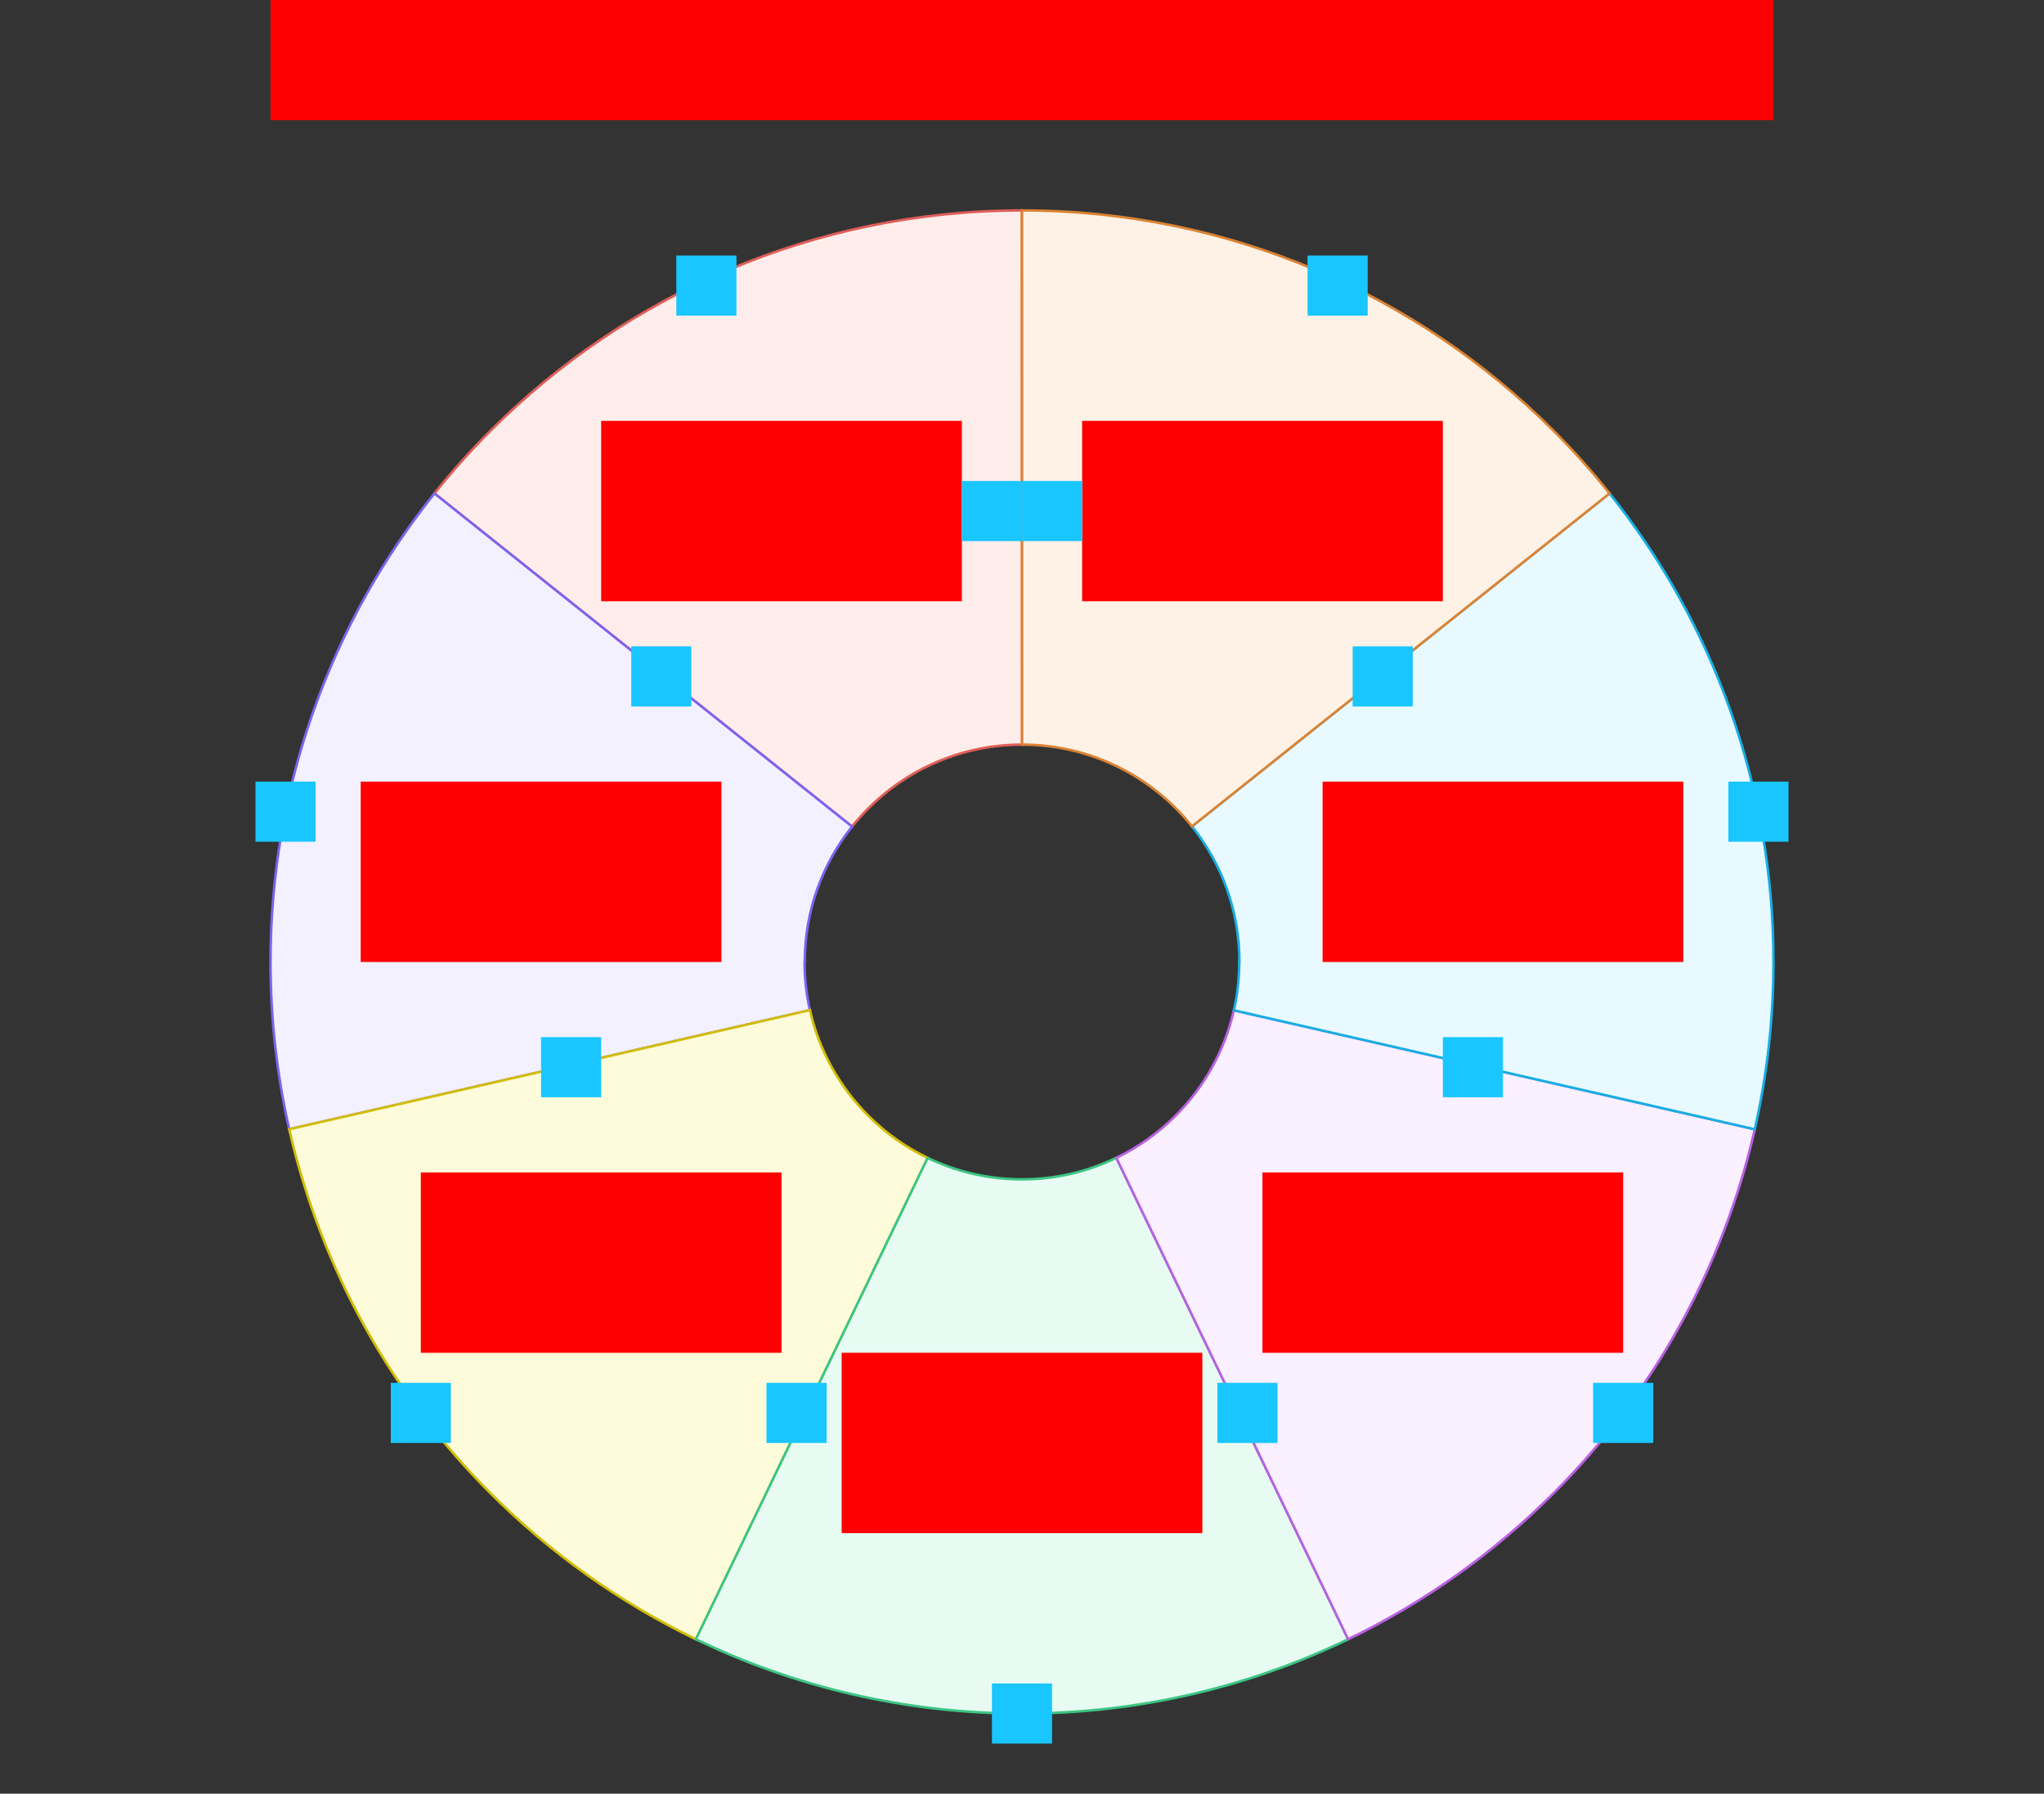 <svg xmlns="http://www.w3.org/2000/svg" width="816" height="716"><rect width="100%" height="100%" fill="#333333" stroke="none"/>    <g id="sector-formal-large-v1--family--7">        <g id="lines">            <g id="g-7">                <g id="cu" >                    <path id="Intersect" transform="translate(173.426, 84)" fill="#ffedeb" d="M22.431 87.88 C76.721 33.584 151.726 0 234.575 0 L234.616 213.238 C210.647 213.238 188.948 222.958 173.245 238.67 C170.942 240.975 168.768 243.408 166.735 245.958 L0 112.967 C7.008 104.189 14.498 95.814 22.43 87.881 L22.431 87.88 Z"></path>
                    <path id="Intersect_1" transform="translate(173.426, 84)" fill="none" stroke="#df5e59" stroke-width="1" stroke-linejoin="miter" stroke-linecap="none" stroke-miterlimit="4"  d="M 234.575 0 C 151.726 0 76.721 33.584 22.431 87.88 L 22.43 87.881 C 14.498 95.814 7.008 104.189 0 112.967 L 166.735 245.958 C 168.768 243.408 170.942 240.975 173.245 238.67 C 188.948 222.958 210.647 213.238 234.616 213.238 L 234.575 0 Z"></path></g></g>
            <g id="g-6">                <g id="cu_1" >                    <path id="Intersect_2" transform="translate(108, 196.967)" fill="#f3f0ff" d="M0 187.032 L0 187.034 C0 116.302 24.478 51.288 65.426 0 L232.161 132.991 C220.342 147.817 213.279 166.6 213.279 187.034 L213.197 187.033 C213.197 193.643 213.936 200.079 215.336 206.265 L7.459 253.807 C2.578 232.333 0 209.984 0 187.032 Z"></path>
                    <path id="Intersect_3" transform="translate(108, 196.967)" fill="none" stroke="#7e62ec" stroke-width="1" stroke-linejoin="miter" stroke-linecap="none" stroke-miterlimit="4"  d="M 0 187.032 L 0 187.034 C 0 116.302 24.478 51.288 65.426 0 L 232.161 132.991 C 220.342 147.817 213.279 166.6 213.279 187.034 L 213.197 187.033 C 213.197 193.643 213.936 200.079 215.336 206.265 L 7.459 253.807 C 2.578 232.333 0 209.984 0 187.032 Z"></path></g></g>
            <g id="g-5">                <g id="cu_2" >                    <path id="Intersect_4" transform="translate(115.459, 403.232)" fill="#fefbdb" d="M162.353 251.123 C131.8 236.384 104.128 216.617 80.408 192.898 C41.16 153.649 12.737 103.577 0 47.542 L207.878 0 C211.555 16.248 219.791 30.766 231.171 42.139 C238.037 49 246.046 54.716 254.889 58.976 L254.653 59.444 L162.353 251.123 Z"></path>
                    <path id="Intersect_5" transform="translate(115.459, 403.232)" fill="none" stroke="#d1bd08" stroke-width="1" stroke-linejoin="miter" stroke-linecap="none" stroke-miterlimit="4"  d="M 80.408 192.898 C 104.128 216.618 131.8 236.384 162.353 251.124 L 254.653 59.444 L 254.889 58.976 C 246.046 54.716 238.037 49 231.171 42.139 C 219.791 30.766 211.555 16.248 207.878 0 L 0 47.542 C 12.737 103.577 41.16 153.649 80.408 192.898 Z"></path></g></g>
            <g id="g-4">                <g id="cu_3" >                    <path id="Intersect_6" transform="translate(277.812, 462.174)" fill="#e7fbf2" d="M167.832 0 C156.436 5.504 143.652 8.589 130.148 8.589 C116.672 8.589 103.914 5.517 92.536 0.035 L92.3 0.502 L0 192.182 C39.378 211.179 83.54 221.826 130.189 221.826 C176.843 221.826 221.01 211.177 260.392 192.176 L167.832 0 Z"></path>
                    <path id="Intersect_7" transform="translate(277.812, 462.174)" fill="none" stroke="#3cc583" stroke-width="1" stroke-linejoin="miter" stroke-linecap="none" stroke-miterlimit="4"  d="M 130.189 221.826 C 176.843 221.826 221.01 211.177 260.392 192.176 L 167.832 0 C 156.436 5.504 143.652 8.589 130.148 8.589 C 116.672 8.589 103.914 5.517 92.536 0.035 L 92.3 0.502 L 0 192.182 C 39.378 211.179 83.54 221.826 130.189 221.826 Z"></path></g></g>
            <g id="g-3">                <g id="cu_4" >                    <path id="Intersect_8" transform="translate(445.644, 403.288)" fill="#faf0ff" d="M254.896 47.497 C242.159 103.523 213.741 153.588 174.501 192.832 C150.783 216.552 123.111 236.32 92.559 251.061 L0 58.885 C8.832 54.62 16.831 48.902 23.687 42.042 C35.033 30.688 43.248 16.206 46.926 0 L254.896 47.497 Z"></path>
                    <path id="Intersect_9" transform="translate(445.644, 403.288)" fill="none" stroke="#b960e2" stroke-width="1" stroke-linejoin="miter" stroke-linecap="none" stroke-miterlimit="4"  d="M 174.501 192.832 C 213.741 153.588 242.159 103.523 254.896 47.497 L 46.926 0 C 43.248 16.206 35.033 30.688 23.687 42.042 C 16.831 48.902 8.832 54.62 0 58.885 L 92.559 251.061 C 123.111 236.32 150.783 216.552 174.501 192.832 Z"></path></g></g>
            <g id="g-2">                <g id="cu_5" >                    <path id="Intersect_10" transform="translate(475.856, 196.946)" fill="#e8f9ff" d="M18.948 187.054 L18.866 187.054 C18.866 193.683 18.123 200.139 16.715 206.343 L224.684 253.84 C229.567 232.362 232.145 210.009 232.145 187.053 C232.145 116.313 207.66 51.291 166.703 0 L0 132.929 C11.858 147.767 18.948 166.583 18.948 187.054 Z"></path>
                    <path id="Intersect_11" transform="translate(475.856, 196.946)" fill="none" stroke="#17aee1" stroke-width="1" stroke-linejoin="miter" stroke-linecap="none" stroke-miterlimit="4"  d="M 232.145 187.053 C 232.145 116.313 207.66 51.291 166.703 0 L 0 132.929 C 11.858 147.767 18.948 166.583 18.948 187.054 L 18.866 187.054 C 18.866 193.683 18.123 200.139 16.715 206.343 L 224.684 253.84 C 229.567 232.362 232.145 210.009 232.145 187.053 Z"></path></g></g>
            <g id="g-1">                <g id="cu_6" >                    <path id="Intersect_12" transform="translate(408, 84)" fill="#fef2e6" d="M0 0 C82.843 0 157.844 33.579 212.134 87.869 C220.064 95.799 227.552 104.172 234.559 112.946 L67.856 245.875 C65.829 243.34 63.664 240.921 61.371 238.629 C45.672 222.94 23.989 213.238 0.041 213.238 L0 0 Z"></path>
                    <path id="Intersect_13" transform="translate(408, 84)" fill="none" stroke="#db8333" stroke-width="1" stroke-linejoin="miter" stroke-linecap="none" stroke-miterlimit="4"  d="M 0 0 C 82.843 0 157.844 33.579 212.134 87.869 C 220.064 95.799 227.552 104.172 234.559 112.946 L 67.856 245.875 C 65.829 243.34 63.664 240.921 61.371 238.629 C 45.672 222.94 23.989 213.238 0.041 213.238 L 0 0 Z"></path></g></g></g>
        <path id="tx-cb-title" transform="matrix(1, -1.6081230200044232e-16, 1.6081230200044232e-16, 1, 108, 0)" fill="#ff00001a" d="M0 0 L600 0 L600 48 L0 48 L0 0 Z"></path>
        <rect id="bt-cc-remove-7" fill="#1ac6ff33" transform="matrix(1, -5.551115123125783e-17, 5.551115123125783e-17, 1, 270, 102)" width="24" height="24" rx="0" ry="0"></rect>
        <rect id="bt-cc-remove-6" fill="#1ac6ff33" transform="matrix(1, -5.551115123125783e-17, 5.551115123125783e-17, 1, 102, 312)" width="24" height="24" rx="0" ry="0"></rect>
        <rect id="bt-cc-remove-5" fill="#1ac6ff33" transform="matrix(1, 0, 0, 1, 156, 552)" width="24" height="24" rx="0" ry="0"></rect>
        <rect id="bt-cc-remove-4" fill="#1ac6ff33" transform="matrix(1, -5.551115123125783e-17, 5.551115123125783e-17, 1, 396, 672)" width="24" height="24" rx="0" ry="0"></rect>
        <rect id="bt-cc-remove-3" fill="#1ac6ff33" transform="matrix(1, -5.551115123125783e-17, 5.551115123125783e-17, 1, 636, 552)" width="24" height="24" rx="0" ry="0"></rect>
        <rect id="bt-cc-remove-2" fill="#1ac6ff33" transform="matrix(1, -5.551115123125783e-17, 5.551115123125783e-17, 1, 690, 312)" width="24" height="24" rx="0" ry="0"></rect>
        <rect id="bt-cc-remove-1" fill="#1ac6ff33" transform="matrix(1, 0, 0, 1, 522, 102)" width="24" height="24" rx="0" ry="0"></rect>
        <path id="tx-cc-7" transform="translate(240, 168)" fill="#ff00001a" d="M0 0 L144 0 L144 72 L0 72 L0 0 Z"></path>
        <path id="tx-cc-6" transform="matrix(1, -5.551115123125783e-17, 5.551115123125783e-17, 1, 144, 312)" fill="#ff00001a" d="M0 0 L144 0 L144 72 L0 72 L0 0 Z"></path>
        <path id="tx-cc-5" transform="matrix(1, -5.551115123125783e-17, 5.551115123125783e-17, 1, 168, 468)" fill="#ff00001a" d="M0 0 L144 0 L144 72 L0 72 L0 0 Z"></path>
        <path id="tx-cc-4" transform="matrix(1, -5.551115123125783e-17, 5.551115123125783e-17, 1, 336, 540)" fill="#ff00001a" d="M0 0 L144 0 L144 72 L0 72 L0 0 Z"></path>
        <path id="tx-cc-3" transform="matrix(1, -5.551115123125783e-17, 5.551115123125783e-17, 1, 504, 468)" fill="#ff00001a" d="M0 0 L144 0 L144 72 L0 72 L0 0 Z"></path>
        <path id="tx-cc-2" transform="translate(528, 312)" fill="#ff00001a" d="M0 0 L144 0 L144 72 L0 72 L0 0 Z"></path>
        <path id="tx-cc-1" transform="matrix(1, -5.551115123125783e-17, 5.551115123125783e-17, 1, 432, 168)" fill="#ff00001a" d="M0 0 L144 0 L144 72 L0 72 L0 0 Z"></path>
        <rect id="bt-cc-add-8" fill="#1ac6ff33" transform="matrix(1, -2.7755575615628914e-17, 2.7755575615628914e-17, 1, 384.041, 192)" width="24" height="24" rx="0" ry="0"></rect>
        <rect id="bt-cc-add-7" fill="#1ac6ff33" transform="matrix(1, -2.7755575615628914e-17, 2.7755575615628914e-17, 1, 252, 258)" width="24" height="24" rx="0" ry="0"></rect>
        <rect id="bt-cc-add-6" fill="#1ac6ff33" transform="matrix(1, -2.7755575615628914e-17, 2.7755575615628914e-17, 1, 216, 414)" width="24" height="24" rx="0" ry="0"></rect>
        <rect id="bt-cc-add-5" fill="#1ac6ff33" transform="matrix(1, -2.7755575615628914e-17, 2.7755575615628914e-17, 1, 306, 552)" width="24" height="24" rx="0" ry="0"></rect>
        <rect id="bt-cc-add-4" fill="#1ac6ff33" transform="matrix(1, -2.7755575615628914e-17, 2.7755575615628914e-17, 1, 486, 552)" width="24" height="24" rx="0" ry="0"></rect>
        <rect id="bt-cc-add-3" fill="#1ac6ff33" transform="matrix(1, -2.7755575615628914e-17, 2.7755575615628914e-17, 1, 576, 414)" width="24" height="24" rx="0" ry="0"></rect>
        <rect id="bt-cc-add-2" fill="#1ac6ff33" transform="matrix(1, -2.7755575615628914e-17, 2.7755575615628914e-17, 1, 540, 258)" width="24" height="24" rx="0" ry="0"></rect>
        <rect id="bt-cc-add-1" fill="#1ac6ff33" transform="matrix(1, -2.7755575615628914e-17, 2.7755575615628914e-17, 1, 408.041, 192)" width="24" height="24" rx="0" ry="0"></rect></g></svg>